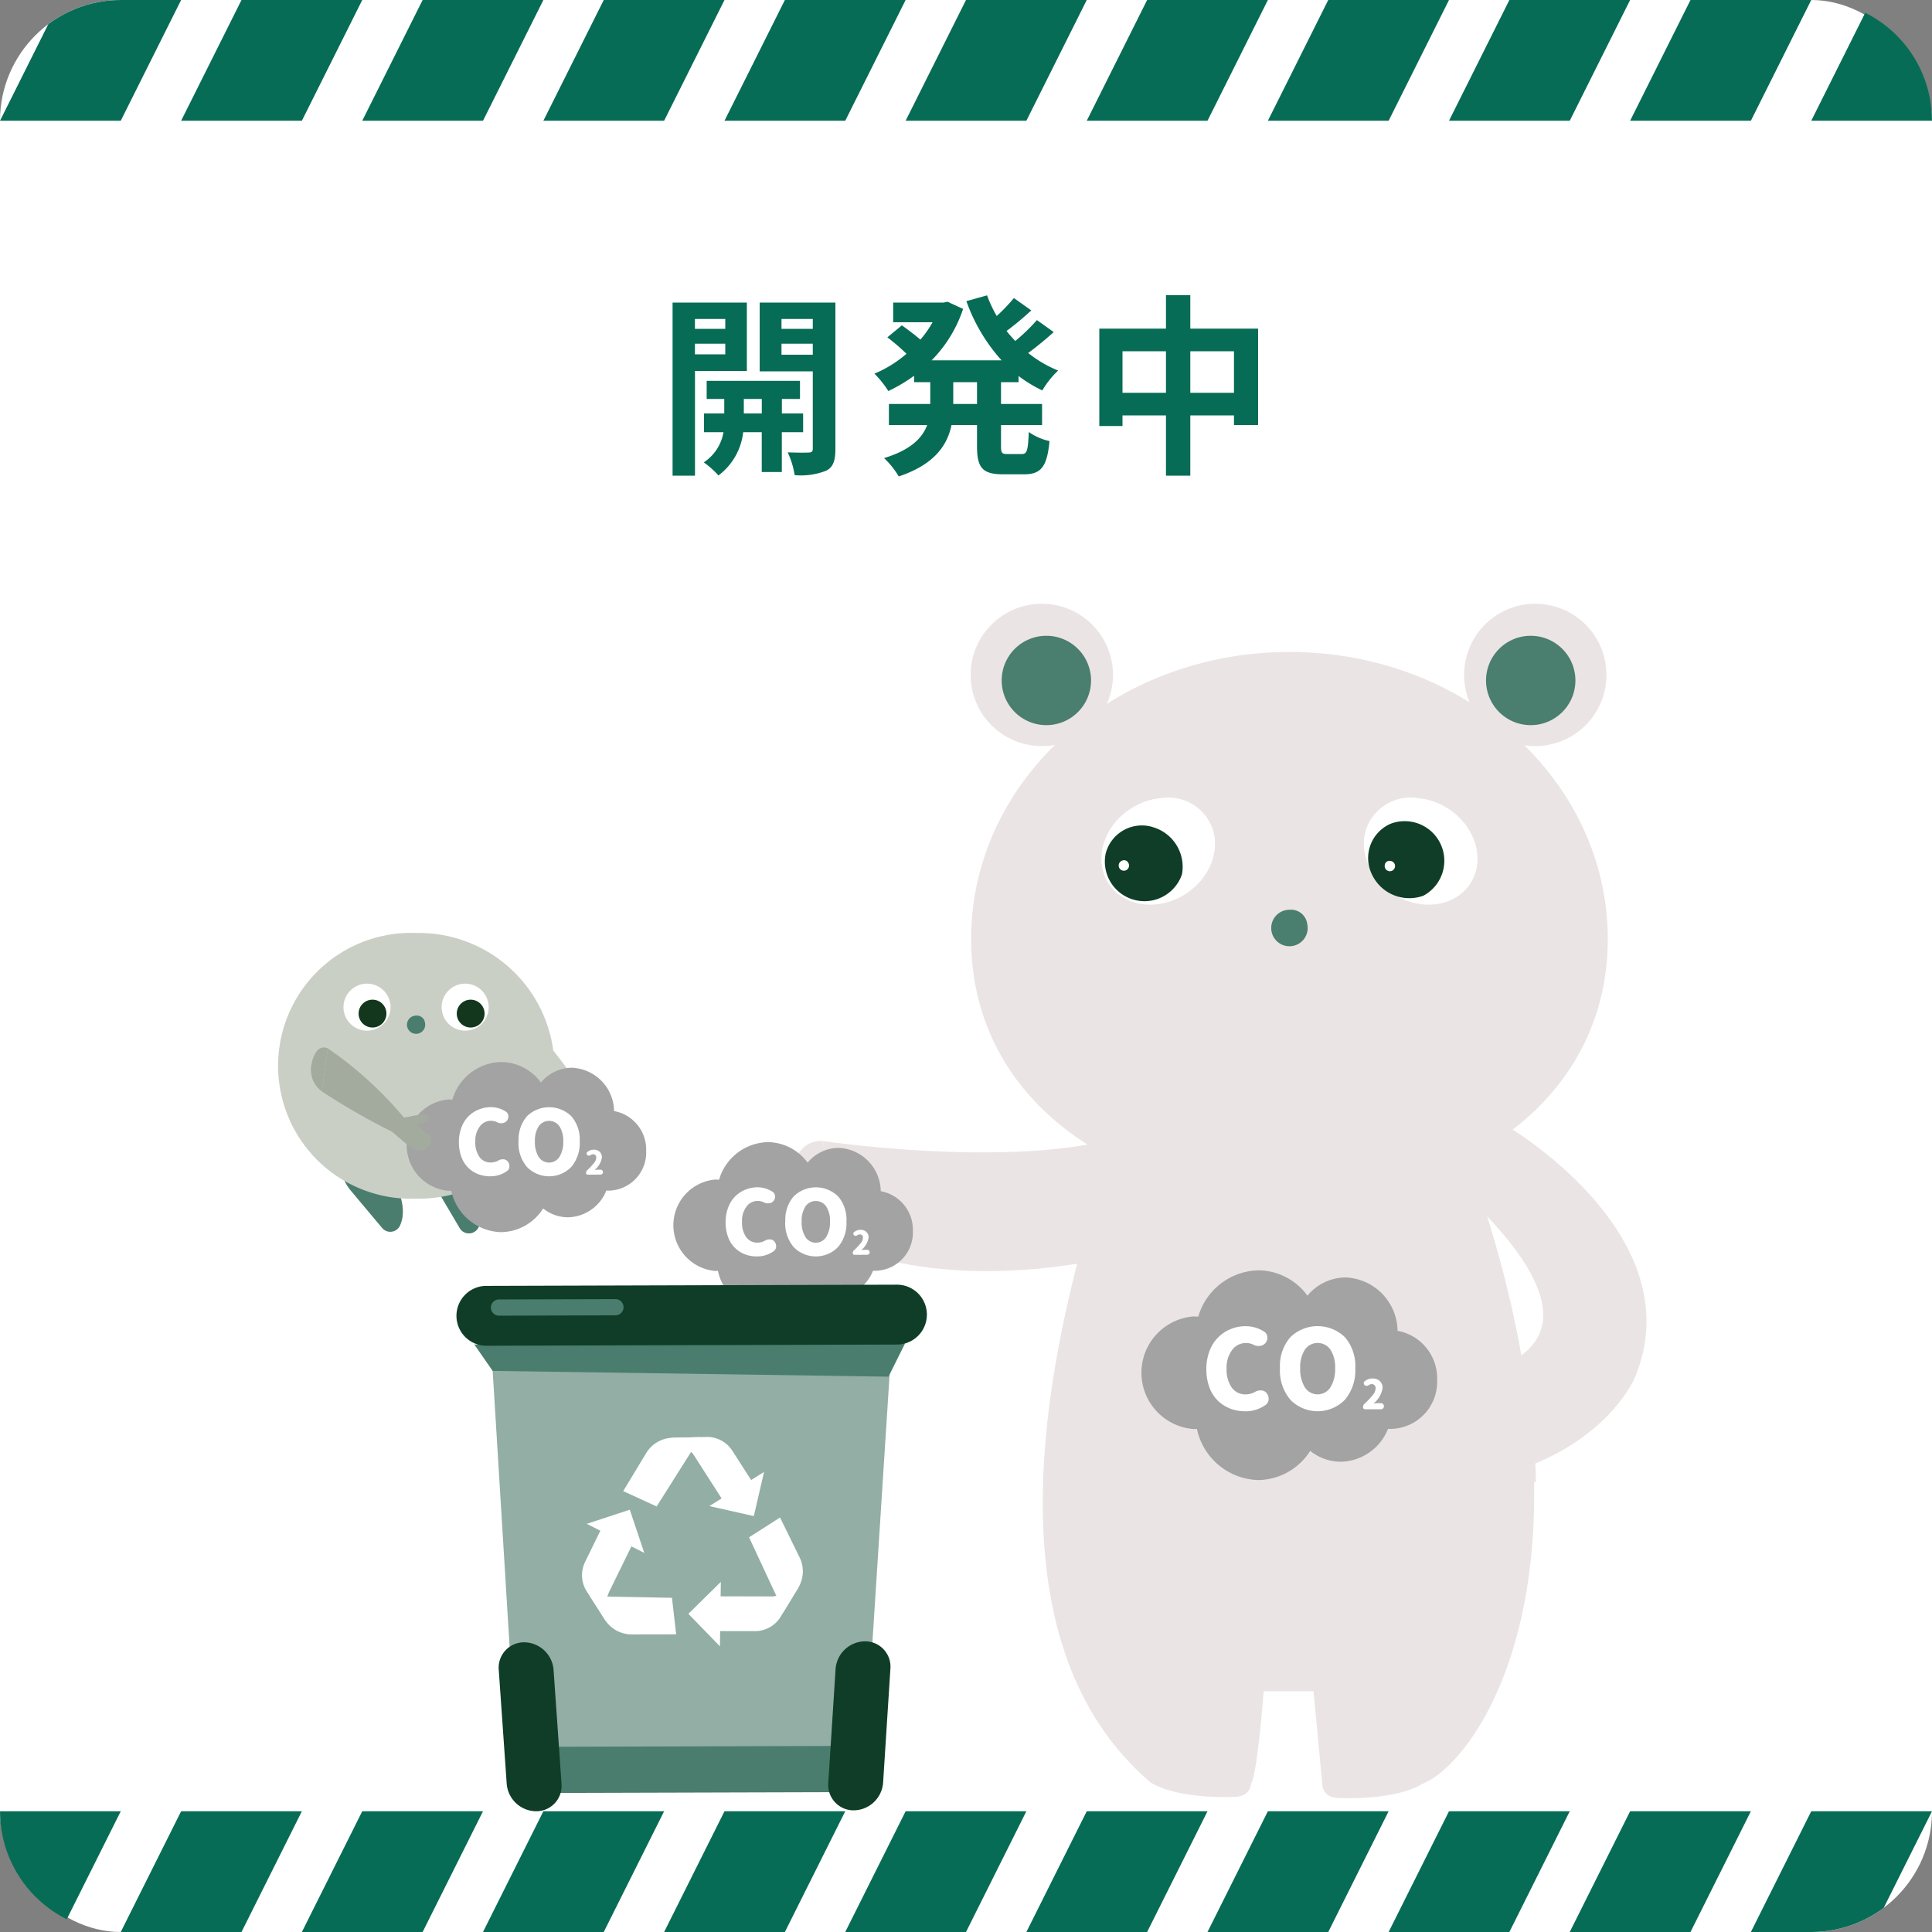 <svg xmlns="http://www.w3.org/2000/svg" xmlns:xlink="http://www.w3.org/1999/xlink" width="160" height="160" viewBox="0 0 160 160">
  <rect x="0" y="0" width="160" height="160" fill="#808080" stroke="none"/>
  <defs>
    <clipPath id="clip-path">
      <path id="長方形_1947" data-name="長方形 1947" d="M10,0H150a10,10,0,0,1,10,10V40a0,0,0,0,1,0,0H0a0,0,0,0,1,0,0V10A10,10,0,0,1,10,0Z" transform="translate(256 2571)" fill="#fff"/>
    </clipPath>
    <clipPath id="clip-path-3">
      <rect id="長方形_1952" data-name="長方形 1952" width="113.358" height="100" fill="none"/>
    </clipPath>
    <clipPath id="clip-path-5">
      <rect id="長方形_1949" data-name="長方形 1949" width="13.029" height="8.864" fill="none"/>
    </clipPath>
  </defs>
  <g id="グループ_4273" data-name="グループ 4273" transform="translate(-352 -2395)">
    <g id="グループ_3281" data-name="グループ 3281" transform="translate(96 -115.566)">
      <rect id="長方形_1946" data-name="長方形 1946" width="160" height="160" rx="10" transform="translate(256 2510.566)" fill="#fff"/>
      <g id="グループ_3121" data-name="グループ 3121" transform="translate(0 -60.434)">
        <g id="マスクグループ_29" data-name="マスクグループ 29" clip-path="url(#clip-path)">
          <g id="グループ_3112" data-name="グループ 3112">
            <path id="パス_4020" data-name="パス 4020" d="M20,0H30L10,40H0Z" transform="translate(256 2571)" fill="#076c55"/>
            <path id="パス_4021" data-name="パス 4021" d="M20,0H30L10,40H0Z" transform="translate(316 2571)" fill="#076c55"/>
            <path id="パス_4022" data-name="パス 4022" d="M20,0H30L10,40H0Z" transform="translate(286 2571)" fill="#076c55"/>
            <path id="パス_4023" data-name="パス 4023" d="M20,0H30L10,40H0Z" transform="translate(346 2571)" fill="#076c55"/>
            <path id="パス_4024" data-name="パス 4024" d="M20,0H30L10,40H0Z" transform="translate(391 2571)" fill="#076c55"/>
            <path id="パス_4025" data-name="パス 4025" d="M20,0H30L10,40H0Z" transform="translate(226 2571)" fill="#076c55"/>
            <path id="パス_4026" data-name="パス 4026" d="M20,0H30L10,40H0Z" transform="translate(271 2571)" fill="#076c55"/>
            <path id="パス_4027" data-name="パス 4027" d="M20,0H30L10,40H0Z" transform="translate(331 2571)" fill="#076c55"/>
            <path id="パス_4028" data-name="パス 4028" d="M20,0H30L10,40H0Z" transform="translate(376 2571)" fill="#076c55"/>
            <path id="パス_4029" data-name="パス 4029" d="M20,0H30L10,40H0Z" transform="translate(301 2571)" fill="#076c55"/>
            <path id="パス_4030" data-name="パス 4030" d="M20,0H30L10,40H0Z" transform="translate(361 2571)" fill="#076c55"/>
            <path id="パス_4031" data-name="パス 4031" d="M20,0H30L10,40H0Z" transform="translate(406 2571)" fill="#076c55"/>
            <path id="パス_4032" data-name="パス 4032" d="M20,0H30L10,40H0Z" transform="translate(241 2571)" fill="#076c55"/>
          </g>
        </g>
        <path id="パス_4047" data-name="パス 4047" d="M0,0H160V110.771H0Z" transform="translate(416 2691.771) rotate(180)" fill="#fff"/>
      </g>
      <g id="グループ_3122" data-name="グループ 3122" transform="translate(0 -60.434)">
        <g id="マスクグループ_30" data-name="マスクグループ 30" transform="translate(672 5302) rotate(180)" clip-path="url(#clip-path)">
          <g id="グループ_3113" data-name="グループ 3113">
            <path id="パス_4034" data-name="パス 4034" d="M20,0H30L10,40H0Z" transform="translate(256 2571)" fill="#076c55"/>
            <path id="パス_4035" data-name="パス 4035" d="M20,0H30L10,40H0Z" transform="translate(316 2571)" fill="#076c55"/>
            <path id="パス_4036" data-name="パス 4036" d="M20,0H30L10,40H0Z" transform="translate(286 2571)" fill="#076c55"/>
            <path id="パス_4037" data-name="パス 4037" d="M20,0H30L10,40H0Z" transform="translate(346 2571)" fill="#076c55"/>
            <path id="パス_4038" data-name="パス 4038" d="M20,0H30L10,40H0Z" transform="translate(391 2571)" fill="#076c55"/>
            <path id="パス_4039" data-name="パス 4039" d="M20,0H30L10,40H0Z" transform="translate(226 2571)" fill="#076c55"/>
            <path id="パス_4040" data-name="パス 4040" d="M20,0H30L10,40H0Z" transform="translate(271 2571)" fill="#076c55"/>
            <path id="パス_4041" data-name="パス 4041" d="M20,0H30L10,40H0Z" transform="translate(331 2571)" fill="#076c55"/>
            <path id="パス_4042" data-name="パス 4042" d="M20,0H30L10,40H0Z" transform="translate(376 2571)" fill="#076c55"/>
            <path id="パス_4043" data-name="パス 4043" d="M20,0H30L10,40H0Z" transform="translate(301 2571)" fill="#076c55"/>
            <path id="パス_4044" data-name="パス 4044" d="M20,0H30L10,40H0Z" transform="translate(361 2571)" fill="#076c55"/>
            <path id="パス_4045" data-name="パス 4045" d="M20,0H30L10,40H0Z" transform="translate(406 2571)" fill="#076c55"/>
            <path id="パス_4046" data-name="パス 4046" d="M20,0H30L10,40H0Z" transform="translate(241 2571)" fill="#076c55"/>
          </g>
        </g>
        <path id="パス_4048" data-name="パス 4048" d="M0,0H160V121.906H0Z" transform="translate(416 2721) rotate(180)" fill="#fff"/>
      </g>
      <path id="パス_8766" data-name="パス 8766" d="M-19.936-11.584v.816h-2.512v-.816Zm-2.512,2.928v-.88h2.512v.88Zm4.3,1.376v-5.664H-24.3V1.392h1.856V-7.28ZM-18.4-3.76v-1.2h1.488v1.2Zm4.912,1.552V-3.76h-1.76v-1.2h1.5v-1.5h-7.728v1.5h1.456v1.2H-21.7v1.552h1.616a3.749,3.749,0,0,1-1.632,2.5A7.2,7.2,0,0,1-20.5,1.376a5.212,5.212,0,0,0,2.048-3.584h1.536v3.3h1.664v-3.3ZM-15.28-8.624v-.912h2.592v.912Zm2.592-2.96v.816H-15.28v-.816Zm1.872-1.36h-6.272v5.7h4.4v6.4c0,.224-.08.32-.336.32-.24.016-1.024.016-1.744-.016a6.766,6.766,0,0,1,.576,1.888A5.687,5.687,0,0,0-11.568.976c.576-.3.752-.832.752-1.808ZM.912-4.544H-1.056V-6.352H.912Zm3.44-1.808v-.512a11.15,11.15,0,0,0,1.968,1.2A7.257,7.257,0,0,1,7.632-7.312a9.818,9.818,0,0,1-2.48-1.456A26.264,26.264,0,0,0,7.264-10.5l-1.392-.992A15.5,15.5,0,0,1,4.08-9.76c-.256-.272-.5-.544-.72-.832.656-.48,1.392-1.1,2.048-1.7l-1.44-1.024a15.109,15.109,0,0,1-1.424,1.488,11.114,11.114,0,0,1-.8-1.712l-1.712.48a14.638,14.638,0,0,0,2.912,4.9H-2.848A10.967,10.967,0,0,0-.24-12.416l-1.28-.592-.336.064H-6.032v1.632h3.264a8.95,8.95,0,0,1-1.008,1.44c-.448-.384-1.056-.848-1.536-1.184l-1.2.992A17.077,17.077,0,0,1-4.928-8.7,9.9,9.9,0,0,1-7.584-7.056a8.274,8.274,0,0,1,1.152,1.44A13.078,13.078,0,0,0-4.3-6.88v.528H-2.96v1.808H-6.384V-2.8h3.168c-.4,1.072-1.36,2.064-3.568,2.736a7.252,7.252,0,0,1,1.216,1.52C-2.608.464-1.552-1.12-1.2-2.8H.912v1.744c0,1.776.432,2.336,2.16,2.336H4.816c1.408,0,1.9-.64,2.1-2.752A4.738,4.738,0,0,1,5.2-2.224C5.136-.72,5.056-.4,4.64-.4H3.408C2.96-.4,2.9-.5,2.9-1.072V-2.8H6.3V-4.544H2.9V-6.352Zm14.224.88v-3.44h3.616v3.44Zm-5.616,0v-3.44h3.6v3.44Zm5.616-5.312v-2.768H16.56v2.768H11.04V-2.72h1.92V-3.6h3.6V1.392h2.016V-3.6h3.616v.8h2v-7.984Z" transform="translate(336 2548.566)" fill="#076c55"/>
    </g>
    <g id="グループ_4272" data-name="グループ 4272" transform="translate(375 2445)">
      <g id="グループ_3119" data-name="グループ 3119" clip-path="url(#clip-path-3)">
        <g id="グループ_3118" data-name="グループ 3118">
          <g id="グループ_3117" data-name="グループ 3117" clip-path="url(#clip-path-3)">
            <path id="パス_4049" data-name="パス 4049" d="M345.189,5.894a5.894,5.894,0,1,0-5.894,5.894,5.894,5.894,0,0,0,5.894-5.894" transform="translate(-235.15)" fill="#ebe4e4"/>
            <path id="パス_4050" data-name="パス 4050" d="M346.983,12.7a3.7,3.7,0,1,0-3.7,3.7,3.7,3.7,0,0,0,3.7-3.7" transform="translate(-239.515 -6.347)" fill="#4a7e6f"/>
            <path id="パス_4051" data-name="パス 4051" d="M194.729,5.894a5.894,5.894,0,1,1,5.894,5.894,5.894,5.894,0,0,1-5.894-5.894" transform="translate(-137.344)" fill="#ebe4e4"/>
            <path id="パス_4052" data-name="パス 4052" d="M203.45,12.7a3.7,3.7,0,1,1,3.7,3.7,3.7,3.7,0,0,1-3.7-3.7" transform="translate(-143.495 -6.347)" fill="#4a7e6f"/>
            <path id="パス_4053" data-name="パス 4053" d="M247.582,37.322c0,13.133-11.811,21.473-26.371,21.473s-26.358-8.34-26.358-21.473,11.8-23.78,26.365-23.78,26.364,10.646,26.364,23.78" transform="translate(-137.431 -9.551)" fill="#ebe4e4"/>
            <path id="パス_4054" data-name="パス 4054" d="M232.075,61.665c1.269,1.942,4.133,2.317,6.4.838s3.069-4.252,1.8-6.194-4.133-2.317-6.4-.838-3.069,4.252-1.8,6.194" transform="translate(-163.26 -38.486)" fill="#fff"/>
            <path id="パス_4055" data-name="パス 4055" d="M244.922,58.4c-.173,2.253-1.788,4.184-3.891,4.184a4.067,4.067,0,0,1,0-8.117,3.834,3.834,0,0,1,3.891,3.933" transform="translate(-167.315 -38.418)" fill="#fff"/>
            <path id="パス_4056" data-name="パス 4056" d="M236.313,62.379a3.42,3.42,0,0,1,2.433,3.914,3.28,3.28,0,0,1-6.318-1.718,3.093,3.093,0,0,1,3.885-2.2" transform="translate(-163.861 -43.885)" fill="#0f3d28"/>
            <path id="パス_4057" data-name="パス 4057" d="M237.08,72.28a.429.429,0,1,1-.514-.151.384.384,0,0,1,.514.151" transform="translate(-166.654 -50.846)" fill="#fff"/>
            <path id="パス_4058" data-name="パス 4058" d="M314.068,61.665c-1.269,1.942-4.133,2.317-6.4.838s-3.069-4.252-1.8-6.194,4.133-2.317,6.4-.838,3.069,4.252,1.8,6.194" transform="translate(-215.31 -38.486)" fill="#fff"/>
            <path id="パス_4059" data-name="パス 4059" d="M305.264,58.4c.173,2.253,1.788,4.184,3.891,4.184a4.067,4.067,0,0,0,0-8.117,3.835,3.835,0,0,0-3.891,3.933" transform="translate(-215.298 -38.418)" fill="#fff"/>
            <path id="パス_4060" data-name="パス 4060" d="M306.686,65.4a3.42,3.42,0,0,0,4.257,1.768,3.28,3.28,0,0,0-2.718-5.957,3.093,3.093,0,0,0-1.539,4.189" transform="translate(-216.07 -42.987)" fill="#0f3d28"/>
            <path id="パス_4061" data-name="パス 4061" d="M311.1,72.61a.429.429,0,1,0,.405-.351.384.384,0,0,0-.405.351" transform="translate(-219.419 -50.965)" fill="#fff"/>
            <path id="パス_4062" data-name="パス 4062" d="M282.265,87.179A1.51,1.51,0,1,1,280.791,86a1.351,1.351,0,0,1,1.473,1.179" transform="translate(-197.005 -60.656)" fill="#4a7e6f"/>
            <path id="パス_4063" data-name="パス 4063" d="M146.666,159.142l-.28-8.176s-2.617-.526-2.919,4.013a4.821,4.821,0,0,0,3.2,4.163" transform="translate(-101.188 -106.465)" fill="#ebe4e4"/>
            <path id="パス_4064" data-name="パス 4064" d="M182.7,154.536s-16.008,5.911-29.05.05l-.28-8.176s20.7,3.076,28.154-1.923l9.293,6.038Z" transform="translate(-108.174 -101.908)" fill="#ebe4e4"/>
            <path id="パス_4065" data-name="パス 4065" d="M21.746,156.444c.782,1.128,1.824,3.07,1.122,4.657a.884.884,0,0,1-1.486.215l-2.634-3.142s-1.41-1.682-.2-2.393l.023-.014a2.367,2.367,0,0,1,3.179.678" transform="translate(-12.735 -109.619)" fill="#4a7d6d"/>
            <path id="パス_4066" data-name="パス 4066" d="M46.257,156.118c.586,1.241,1.295,3.328.341,4.778a.884.884,0,0,1-1.5-.033l-2.082-3.532s-1.115-1.891.192-2.394l.025-.01a2.367,2.367,0,0,1,3.024,1.191" transform="translate(-30.026 -109.15)" fill="#4a7d6d"/>
            <path id="パス_4067" data-name="パス 4067" d="M22.918,103.526a11.236,11.236,0,0,1-11.459,11,11.008,11.008,0,1,1,0-22,11.236,11.236,0,0,1,11.459,11" transform="translate(-0.001 -65.26)" fill="#c9cfc5"/>
            <path id="パス_4068" data-name="パス 4068" d="M22.377,108.706a1.947,1.947,0,1,1-1.947-1.947,1.947,1.947,0,0,1,1.947,1.947" transform="translate(-13.036 -75.298)" fill="#fff"/>
            <path id="パス_4069" data-name="パス 4069" d="M25.033,112.42a1.152,1.152,0,1,1-1.152-1.152,1.152,1.152,0,0,1,1.152,1.152" transform="translate(-16.031 -78.478)" fill="#12371c"/>
            <path id="パス_4070" data-name="パス 4070" d="M49.963,108.706a1.947,1.947,0,1,1-1.947-1.947,1.947,1.947,0,0,1,1.947,1.947" transform="translate(-32.493 -75.298)" fill="#fff"/>
            <path id="パス_4071" data-name="パス 4071" d="M52.619,112.42a1.152,1.152,0,1,1-1.152-1.152,1.152,1.152,0,0,1,1.152,1.152" transform="translate(-35.488 -78.478)" fill="#12371c"/>
            <path id="パス_4072" data-name="パス 4072" d="M67.949,122.9a54.679,54.679,0,0,0,5.076,4.585L74.2,126.6a31.358,31.358,0,0,0-5.01-7.073Z" transform="translate(-47.925 -84.303)" fill="#c9cfc5"/>
            <path id="パス_4073" data-name="パス 4073" d="M85.071,144.843v-1.28L86,142.527l1.35,1.158Z" transform="translate(-60.001 -100.526)" fill="#c9cfc5"/>
            <path id="パス_4074" data-name="パス 4074" d="M85.766,148.813h-.695v1.021a.368.368,0,0,0,.368.368.327.327,0,0,0,.327-.327Z" transform="translate(-60.001 -104.959)" fill="#c9cfc5"/>
            <path id="パス_4075" data-name="パス 4075" d="M87.054,144.007l-1.036,1.209a.081.081,0,0,0,.009.114l1.437,1.231a.639.639,0,0,0,.9-.069,1.116,1.116,0,0,0-.121-1.574L87.168,144a.081.081,0,0,0-.114.009" transform="translate(-60.655 -101.549)" fill="#c9cfc5"/>
            <path id="パス_4076" data-name="パス 4076" d="M37.856,116.329a.755.755,0,1,1-.737-.589.675.675,0,0,1,.737.589" transform="translate(-25.661 -81.632)" fill="#4a7d6d"/>
            <path id="パス_4077" data-name="パス 4077" d="M39.838,139.424a4.34,4.34,0,0,0,4.125,3.438,4.187,4.187,0,0,0,3.489-1.962,3.287,3.287,0,0,0,2.06.732,3.494,3.494,0,0,0,3.171-2.21,3.161,3.161,0,0,0,3.3-3.3,3.238,3.238,0,0,0-2.659-3.288,3.64,3.64,0,0,0-3.489-3.587,3.361,3.361,0,0,0-2.569,1.225,4.123,4.123,0,0,0-3.3-1.7,4.311,4.311,0,0,0-4.033,3.118,3.2,3.2,0,0,0-.337-.018,3.8,3.8,0,0,0,0,7.567q.121,0,.245-.011" transform="translate(-25.47 -90.821)" fill="#a3a3a3"/>
            <path id="パス_4078" data-name="パス 4078" d="M53.51,147.207a2.726,2.726,0,0,1-1-.181,2.452,2.452,0,0,1-.822-.529,2.4,2.4,0,0,1-.565-.894,3.455,3.455,0,0,1-.207-1.228,3.367,3.367,0,0,1,.214-1.22,2.505,2.505,0,0,1,1.42-1.474,2.608,2.608,0,0,1,1-.2,2.289,2.289,0,0,1,1.253.369.459.459,0,0,1,.21.362v.051a.54.54,0,0,1-.138.362.534.534,0,0,1-.369.181.4.4,0,0,1-.08.007.714.714,0,0,1-.348-.087,1.151,1.151,0,0,0-.507-.116,1.138,1.138,0,0,0-.923.467,1.945,1.945,0,0,0-.373,1.249,2.093,2.093,0,0,0,.344,1.278,1.108,1.108,0,0,0,.938.46,1.3,1.3,0,0,0,.63-.166.672.672,0,0,1,.355-.1H54.6a.476.476,0,0,1,.355.174.577.577,0,0,1,.145.391.474.474,0,0,1-.188.4,2.306,2.306,0,0,1-1.4.442" transform="translate(-35.912 -99.791)" fill="#fff"/>
            <path id="パス_4079" data-name="パス 4079" d="M67.7,144.317a2.955,2.955,0,0,1,.691-2.082,2.633,2.633,0,0,1,3.679,0,2.955,2.955,0,0,1,.691,2.082,3.051,3.051,0,0,1-.7,2.115,2.562,2.562,0,0,1-3.672,0,3.051,3.051,0,0,1-.7-2.115m3.708,0a2.158,2.158,0,0,0-.315-1.249,1.043,1.043,0,0,0-1.72,0,2.179,2.179,0,0,0-.311,1.249,2.3,2.3,0,0,0,.311,1.282,1.019,1.019,0,0,0,1.72,0,2.28,2.28,0,0,0,.315-1.278" transform="translate(-47.751 -99.791)" fill="#fff"/>
            <path id="パス_4080" data-name="パス 4080" d="M86.782,155.5a.141.141,0,0,1-.138-.138.311.311,0,0,1,.1-.235,4.953,4.953,0,0,0,.558-.591.758.758,0,0,0,.188-.439.3.3,0,0,0-.071-.213.254.254,0,0,0-.193-.075.353.353,0,0,0-.205.072.246.246,0,0,1-.141.045.2.2,0,0,1-.131-.05.176.176,0,0,1-.056-.132.153.153,0,0,1,.061-.127.826.826,0,0,1,.538-.187.674.674,0,0,1,.481.174.606.606,0,0,1,.185.463,1.661,1.661,0,0,1-.594,1.031s0,0,0,.009.006.006.009,0a2.5,2.5,0,0,1,.3-.024h.171a.194.194,0,0,1,.143.06.206.206,0,0,1,0,.291.2.2,0,0,1-.143.06Z" transform="translate(-61.11 -108.218)" fill="#fff"/>
            <path id="パス_4081" data-name="パス 4081" d="M12.393,128.516a54.668,54.668,0,0,0,5.934,3.4l.964-1.114a31.354,31.354,0,0,0-6.4-5.848Z" transform="translate(-8.741 -88.133)" fill="#a3ab9e"/>
            <path id="パス_4082" data-name="パス 4082" d="M33.985,143.774l-1.264.207-.872,1.081,1.36,1.146Z" transform="translate(-22.463 -101.405)" fill="#a3ab9e"/>
            <path id="パス_4083" data-name="パス 4083" d="M37.658,144.308l-.112-.685,1.008-.165a.368.368,0,0,1,.422.3.327.327,0,0,1-.27.375Z" transform="translate(-26.481 -101.178)" fill="#a3ab9e"/>
            <path id="パス_4084" data-name="パス 4084" d="M33.552,146.259l1.026-1.218a.081.081,0,0,1,.114-.01l1.447,1.219a.638.638,0,0,1,.077.9,1.116,1.116,0,0,1-1.573.134l-1.082-.911a.081.081,0,0,1-.01-.114" transform="translate(-23.651 -102.278)" fill="#a3ab9e"/>
            <path id="パス_4085" data-name="パス 4085" d="M10.776,124.761l-.5,3.559a2.217,2.217,0,0,1-.854-2.268s.295-1.768,1.355-1.291" transform="translate(-6.623 -87.937)" fill="#a3ab9e"/>
            <path id="パス_4086" data-name="パス 4086" d="M249.661,150.984H220.9c-11.771,34.662-3.364,47.628,3.024,53.122,2.381,1.448,6.916,1.192,6.916,1.192,1.409,0,1.409-1.1,1.409-1.1s.456-.281,1.045-7.648h4.126l.729,7.745s0,1.1,1.409,1.1c0,0,4.535.256,6.916-1.191,4.662-1.852,16.29-18.262,3.185-53.219" transform="translate(-151.64 -106.49)" fill="#ebe4e4"/>
            <g id="グループ_3116" data-name="グループ 3116" transform="translate(91.171 65.849)" style="mix-blend-mode: multiply;isolation: isolate">
              <g id="グループ_3115" data-name="グループ 3115">
                <g id="グループ_3114" data-name="グループ 3114" clip-path="url(#clip-path-5)">
                  <path id="パス_4087" data-name="パス 4087" d="M322.278,226.5s.029.713.128,3.8c0,0-7.564,3.975-11.1.733,0,0-3.63-2.217-.931-7.592Z" transform="translate(-309.376 -223.449)" fill="#ebe4e4"/>
                </g>
              </g>
            </g>
            <path id="パス_4088" data-name="パス 4088" d="M327,146.21s15.866,9.117,10.83,21.061c0,0-3.045,7.229-14.631,8.7l-2.652-8.546s18.426,0,4.523-14.145l-5.407-1.646Z" transform="translate(-225.462 -103.123)" fill="#ebe4e4"/>
            <path id="パス_4089" data-name="パス 4089" d="M315.908,218.21l2.652,8.546s-3.831.884-5.3-3.831c0,0-1.179-4.715,2.652-4.715" transform="translate(-220.821 -153.905)" fill="#ebe4e4"/>
            <path id="パス_4090" data-name="パス 4090" d="M247.328,200.466a5.346,5.346,0,0,0,5.082,4.236,5.158,5.158,0,0,0,4.3-2.418,4.051,4.051,0,0,0,2.538.9,4.3,4.3,0,0,0,3.907-2.722,3.9,3.9,0,0,0,4.066-4.068,3.99,3.99,0,0,0-3.276-4.051,4.485,4.485,0,0,0-4.3-4.42,4.142,4.142,0,0,0-3.165,1.509,5.079,5.079,0,0,0-4.072-2.1,5.311,5.311,0,0,0-4.969,3.842,3.978,3.978,0,0,0-.415-.021,4.677,4.677,0,0,0,0,9.322c.1,0,.2,0,.3-.013" transform="translate(-171.205 -132.13)" fill="#a3a3a3"/>
            <path id="パス_4091" data-name="パス 4091" d="M264.173,210.055a3.357,3.357,0,0,1-1.231-.223,3.023,3.023,0,0,1-1.013-.651,2.963,2.963,0,0,1-.7-1.1,4.259,4.259,0,0,1-.254-1.513,4.149,4.149,0,0,1,.263-1.5,3.085,3.085,0,0,1,1.749-1.816,3.212,3.212,0,0,1,1.236-.241,2.82,2.82,0,0,1,1.544.455.566.566,0,0,1,.259.446v.062a.666.666,0,0,1-.169.446.657.657,0,0,1-.455.223.507.507,0,0,1-.1.009.88.88,0,0,1-.428-.107,1.421,1.421,0,0,0-1.762.433,2.4,2.4,0,0,0-.459,1.539,2.579,2.579,0,0,0,.424,1.575,1.366,1.366,0,0,0,1.155.567,1.6,1.6,0,0,0,.776-.205.828.828,0,0,1,.437-.125h.072a.588.588,0,0,1,.437.214.71.71,0,0,1,.179.482.586.586,0,0,1-.232.491,2.845,2.845,0,0,1-1.731.544" transform="translate(-184.07 -143.182)" fill="#fff"/>
            <path id="パス_4092" data-name="パス 4092" d="M281.658,206.495a3.639,3.639,0,0,1,.852-2.565,3.242,3.242,0,0,1,4.532,0,3.64,3.64,0,0,1,.852,2.565,3.758,3.758,0,0,1-.857,2.605,3.156,3.156,0,0,1-4.523,0,3.758,3.758,0,0,1-.857-2.605m4.568,0a2.66,2.66,0,0,0-.388-1.539,1.286,1.286,0,0,0-2.119,0,2.684,2.684,0,0,0-.384,1.539,2.832,2.832,0,0,0,.384,1.579,1.255,1.255,0,0,0,2.119,0,2.811,2.811,0,0,0,.388-1.575" transform="translate(-198.656 -143.182)" fill="#fff"/>
            <path id="パス_4093" data-name="パス 4093" d="M305.164,220.274a.174.174,0,0,1-.171-.171.383.383,0,0,1,.125-.289,6.132,6.132,0,0,0,.688-.728.935.935,0,0,0,.231-.54.367.367,0,0,0-.087-.263.312.312,0,0,0-.238-.092.433.433,0,0,0-.253.088.3.3,0,0,1-.174.056.242.242,0,0,1-.161-.062.216.216,0,0,1-.069-.163.188.188,0,0,1,.076-.156,1.017,1.017,0,0,1,.663-.23.828.828,0,0,1,.593.215.746.746,0,0,1,.228.57,2.048,2.048,0,0,1-.733,1.271s0,.006,0,.011.007.007.011.005a3.109,3.109,0,0,1,.375-.029h.21a.239.239,0,0,1,.176.074.254.254,0,0,1,0,.358.24.24,0,0,1-.176.074Z" transform="translate(-215.114 -153.563)" fill="#fff"/>
            <path id="パス_4094" data-name="パス 4094" d="M114.787,161.943a4.34,4.34,0,0,0,4.125,3.438,4.187,4.187,0,0,0,3.489-1.962,3.288,3.288,0,0,0,2.06.732,3.494,3.494,0,0,0,3.171-2.21,3.161,3.161,0,0,0,3.3-3.3,3.238,3.238,0,0,0-2.659-3.288,3.64,3.64,0,0,0-3.489-3.587,3.361,3.361,0,0,0-2.569,1.225,4.123,4.123,0,0,0-3.3-1.7,4.311,4.311,0,0,0-4.033,3.118,3.207,3.207,0,0,0-.337-.018,3.8,3.8,0,0,0,0,7.567q.121,0,.245-.011" transform="translate(-78.333 -106.704)" fill="#a3a3a3"/>
            <path id="パス_4095" data-name="パス 4095" d="M128.461,169.727a2.725,2.725,0,0,1-1-.181,2.452,2.452,0,0,1-.822-.529,2.4,2.4,0,0,1-.565-.894,3.455,3.455,0,0,1-.207-1.228,3.367,3.367,0,0,1,.214-1.22,2.505,2.505,0,0,1,1.42-1.474,2.608,2.608,0,0,1,1-.2,2.289,2.289,0,0,1,1.253.369.459.459,0,0,1,.21.362v.051a.54.54,0,0,1-.138.362.534.534,0,0,1-.369.181.4.4,0,0,1-.08.007.714.714,0,0,1-.348-.087,1.151,1.151,0,0,0-.507-.116,1.138,1.138,0,0,0-.923.467,1.945,1.945,0,0,0-.373,1.249,2.093,2.093,0,0,0,.344,1.278,1.108,1.108,0,0,0,.938.46,1.3,1.3,0,0,0,.63-.167.672.672,0,0,1,.355-.1h.058a.476.476,0,0,1,.355.174.577.577,0,0,1,.145.391.474.474,0,0,1-.188.4,2.306,2.306,0,0,1-1.4.442" transform="translate(-88.776 -115.675)" fill="#fff"/>
            <path id="パス_4096" data-name="パス 4096" d="M142.653,166.837a2.955,2.955,0,0,1,.691-2.082,2.633,2.633,0,0,1,3.679,0,2.955,2.955,0,0,1,.691,2.082,3.051,3.051,0,0,1-.7,2.115,2.562,2.562,0,0,1-3.672,0,3.051,3.051,0,0,1-.7-2.115m3.708,0a2.158,2.158,0,0,0-.315-1.249,1.043,1.043,0,0,0-1.72,0,2.179,2.179,0,0,0-.311,1.249,2.3,2.3,0,0,0,.311,1.282,1.019,1.019,0,0,0,1.72,0,2.28,2.28,0,0,0,.315-1.278" transform="translate(-100.614 -115.675)" fill="#fff"/>
            <path id="パス_4097" data-name="パス 4097" d="M161.732,178.02a.141.141,0,0,1-.139-.139.31.31,0,0,1,.1-.235,4.952,4.952,0,0,0,.558-.591.758.758,0,0,0,.188-.438.3.3,0,0,0-.071-.213.254.254,0,0,0-.193-.075.353.353,0,0,0-.205.072.246.246,0,0,1-.141.045.2.2,0,0,1-.131-.05.176.176,0,0,1-.056-.132.153.153,0,0,1,.061-.127.827.827,0,0,1,.538-.187.674.674,0,0,1,.481.174.606.606,0,0,1,.185.463,1.662,1.662,0,0,1-.594,1.031s0,.005,0,.009.006.006.009,0a2.5,2.5,0,0,1,.3-.024h.171a.194.194,0,0,1,.143.06.206.206,0,0,1,0,.291.2.2,0,0,1-.143.06Z" transform="translate(-113.973 -124.1)" fill="#fff"/>
            <path id="パス_4098" data-name="パス 4098" d="M88.4,227.9a2.391,2.391,0,0,1,2.209-2.34,1.789,1.789,0,0,1,.491.069l1.841-28.675-33.538.707,1.719,27.993c.056-.006.112-.01.169-.01a2.391,2.391,0,0,1,2.223,2.327l.576,9.217a2.716,2.716,0,0,0,.415.034l16.323-.047,6.91-.02c.046,0,.092-.005.137-.008Z" transform="translate(-41.896 -138.915)" fill="#92aea5"/>
            <path id="パス_4099" data-name="パス 4099" d="M89.545,210.6l1.376-2.762-35.678.1,1.519,2.185Z" transform="translate(-38.963 -146.591)" fill="#4a7d6d"/>
            <path id="パス_4100" data-name="パス 4100" d="M86.722,196.3l-34,.1a2.479,2.479,0,0,1-.014-4.958l34-.1a2.479,2.479,0,0,1,.014,4.959" transform="translate(-35.434 -134.951)" fill="#0f3d28"/>
            <path id="パス_4101" data-name="パス 4101" d="M99.143,247.114l-21.019.06L76.93,221.7l23.26-.067Z" transform="translate(-54.26 -156.322)" fill="#92aea5"/>
            <path id="パス_4102" data-name="パス 4102" d="M132.455,258.428l2.567-1.64,1.642,3.351a2.629,2.629,0,0,1-.141,2.482l-1.2,1.961Z" transform="translate(-93.422 -181.115)" fill="#fff"/>
            <path id="パス_4103" data-name="パス 4103" d="M120.371,278.928l.058,2.88,3.933.006a2.5,2.5,0,0,0,2.131-1.1l1.077-1.77Z" transform="translate(-84.899 -196.73)" fill="#fff"/>
            <path id="パス_4104" data-name="パス 4104" d="M115.4,277.523l2.69-2.647-.074,5.338Z" transform="translate(-81.393 -193.872)" fill="#fff"/>
            <path id="パス_4105" data-name="パス 4105" d="M135.819,276.1s-.785,1-4.4,1.023l-.087,1.721,3.943-1.859Z" transform="translate(-92.63 -194.733)" fill="#fff"/>
            <path id="パス_4106" data-name="パス 4106" d="M94.544,279.057l.348,3.026-3.731.007a2.629,2.629,0,0,1-2.17-1.216l-1.236-1.939Z" transform="translate(-61.895 -196.735)" fill="#fff"/>
            <path id="パス_4107" data-name="パス 4107" d="M90.132,258.324l-2.613-1.211-1.73,3.533a2.5,2.5,0,0,0,.058,2.4l1.119,1.744Z" transform="translate(-60.311 -181.344)" fill="#fff"/>
            <path id="パス_4108" data-name="パス 4108" d="M90.407,254.594l1.2,3.578-4.765-2.407Z" transform="translate(-61.25 -179.567)" fill="#fff"/>
            <path id="パス_4109" data-name="パス 4109" d="M90.919,273.466s-.553-1.144,1.009-4.4l-1.509-.833-.059,4.358Z" transform="translate(-63.732 -189.185)" fill="#fff"/>
            <path id="パス_4110" data-name="パス 4110" d="M99.859,239.949l-2.768-1.272,1.929-3.194a2.628,2.628,0,0,1,2.164-1.224l2.3-.051Z" transform="translate(-68.479 -165.189)" fill="#fff"/>
            <path id="パス_4111" data-name="パス 4111" d="M117.66,240.253l2.391-1.607-2.124-3.311a2.494,2.494,0,0,0-2.082-1.194l-2.071.052Z" transform="translate(-80.246 -165.141)" fill="#fff"/>
            <path id="パス_4112" data-name="パス 4112" d="M124.984,247.643l-3.682-.83,4.529-2.826Z" transform="translate(-85.556 -172.086)" fill="#fff"/>
            <path id="パス_4113" data-name="パス 4113" d="M110.413,234.338s1.264.121,3.241,3.145l1.494-.858-3.7-2.31Z" transform="translate(-77.875 -165.264)" fill="#fff"/>
            <path id="パス_4114" data-name="パス 4114" d="M70.214,196.759l-9.641.028a.672.672,0,1,1,0-1.345l9.641-.027a.672.672,0,1,1,0,1.344" transform="translate(-42.247 -137.828)" fill="#4a7d6d" fill-rule="evenodd"/>
            <rect id="長方形_1950" data-name="長方形 1950" width="25.575" height="3.824" transform="translate(21.966 94.662) rotate(-0.164)" fill="#4a7d6d"/>
            <path id="パス_4115" data-name="パス 4115" d="M65.186,305.852h0a2.47,2.47,0,0,1-2.428-2.262l-.66-9.453a2.1,2.1,0,0,1,2.111-2.276,2.471,2.471,0,0,1,2.428,2.263l.66,9.453a2.1,2.1,0,0,1-2.111,2.275" transform="translate(-43.794 -205.852)" fill="#0f3d28"/>
            <path id="パス_4116" data-name="パス 4116" d="M156.833,305.583h0a2.47,2.47,0,0,0,2.415-2.276l.606-9.457a2.1,2.1,0,0,0-2.124-2.263,2.471,2.471,0,0,0-2.415,2.276l-.606,9.457a2.1,2.1,0,0,0,2.124,2.263" transform="translate(-109.114 -205.659)" fill="#0f3d28"/>
          </g>
        </g>
      </g>
    </g>
  </g>
</svg>
